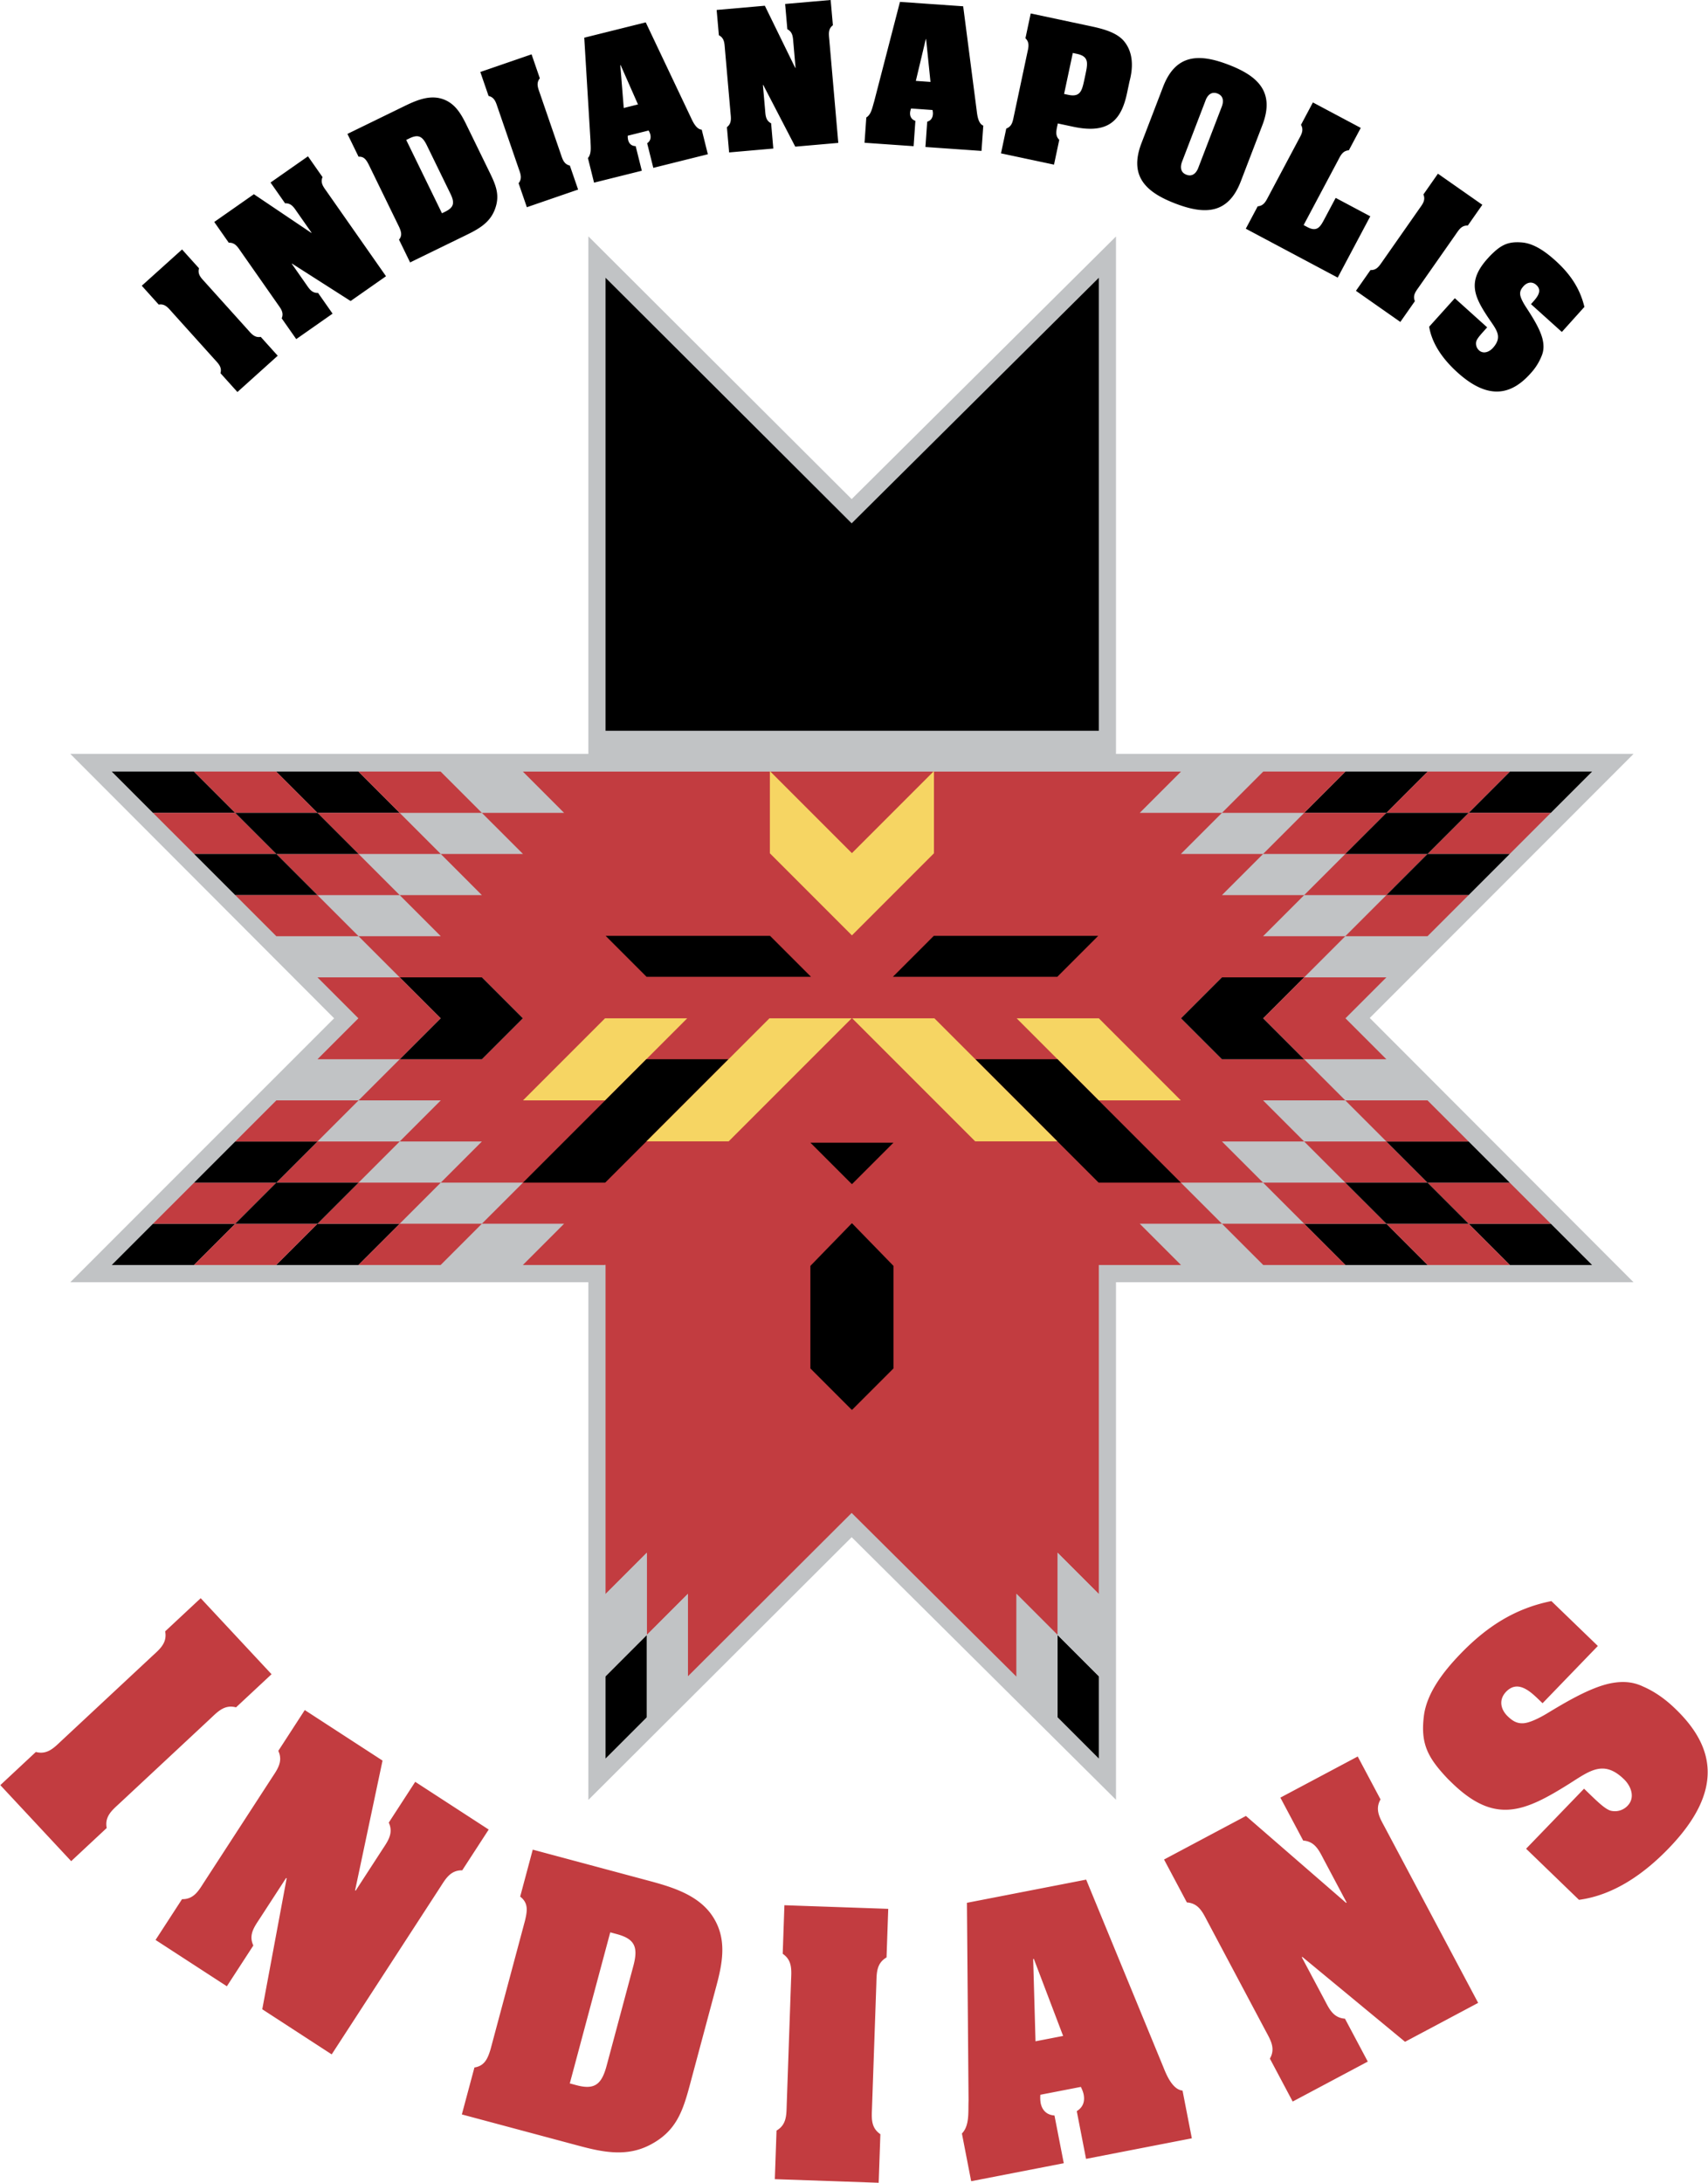 <svg height="357.417" viewBox="0 0 137.524 175.747" width="279.786" xmlns="http://www.w3.org/2000/svg"><g clip-rule="evenodd" fill-rule="evenodd" transform="translate(-27.618 -8.505)"><path d="m39.822 141.875c.604-.561 1.259-1.066 1.073-2.02l2.863-2.67 5.707 6.121-2.862 2.668c-.939-.252-1.489.367-2.092.93l-7.25 6.762c-.604.562-1.259 1.066-1.073 2.021l-2.862 2.67-5.708-6.121 2.862-2.67c.939.25 1.489-.367 2.092-.93zm16.373 18.832.043.027 2.117-3.26c.448-.691.962-1.34.552-2.221l2.131-3.283 5.918 3.842-2.132 3.283c-.971-.016-1.355.717-1.804 1.408l-8.71 13.412-5.593-3.633 1.965-10.545-.043-.027-2.089 3.217c-.449.691-.963 1.34-.552 2.221l-2.132 3.283-5.744-3.73 2.132-3.283c.971.018 1.355-.717 1.804-1.408l5.399-8.314c.449-.689.963-1.34.553-2.219l2.131-3.285 6.264 4.068zm20.551 3.381.523.141c1.443.387 1.751 1.027 1.337 2.57l-2.153 8.035c-.412 1.543-1 1.945-2.442 1.559l-.523-.141zm-6.242-6.658-1.013 3.781c.685.531.568 1.166.393 1.918l-2.779 10.375c-.217.715-.465 1.34-1.298 1.465l-1.014 3.781 9.403 2.518c2.015.541 3.939.922 5.842-.113 2.023-1.084 2.556-2.676 3.116-4.764l2.14-7.986c.547-2.039.892-4.025-.482-5.861-1.204-1.576-3.287-2.16-5.103-2.646zm20.805 10.574c.029-.822.134-1.645-.671-2.188l.137-3.91 8.363.291-.137 3.912c-.842.486-.793 1.312-.822 2.135l-.346 9.908c-.027.824-.135 1.645.672 2.188l-.137 3.912-8.365-.291.137-3.912c.841-.486.793-1.312.822-2.137zm19.691 4.857-.188-6.627.053-.01 2.359 6.205zm1.527 5.973c-.609-.037-.998-.408-1.115-1.016a2.771 2.771 0 0 1 -.021-.652l3.262-.633c.09.191.18.385.225.613.111.58-.062 1.033-.555 1.34l.748 3.842 8.52-1.656-.748-3.842c-.803-.08-1.291-1.244-1.551-1.902l-6.211-15.084-9.605 1.867.131 15.924c-.039.875.1 2.002-.535 2.65l.746 3.842 7.459-1.449zm23.489-17.119.045-.023-1.824-3.434c-.387-.729-.707-1.49-1.676-1.559l-1.838-3.457 6.23-3.312 1.838 3.457c-.486.842-.031 1.533.355 2.26l7.508 14.121-5.889 3.133-8.271-6.834-.045.025 1.803 3.387c.387.729.705 1.492 1.674 1.561l1.838 3.455-6.049 3.217-1.836-3.457c.484-.84.029-1.533-.357-2.26l-4.654-8.756c-.387-.727-.705-1.49-1.676-1.559l-1.838-3.455 6.596-3.508zm15.529-16.358c-.705-.68-1.703-1.607-2.635-.645-.607.629-.467 1.41.125 1.982.316.303.666.57 1.176.562.566.008 1.467-.48 1.973-.781 1.459-.883 3.424-2.062 5.057-2.42.943-.197 1.818-.178 2.699.244.936.404 1.803 1.025 2.545 1.742l.074.07c3.057 2.951 4.01 6.486-.553 11.209-1.949 2.02-4.396 3.775-7.23 4.152l-4.26-4.115 4.668-4.834c.945.912 1.631 1.611 2.125 1.766a1.406 1.406 0 0 0 1.377-.389c.645-.666.283-1.59-.291-2.143-1.631-1.576-2.744-.682-4.4.367-3.639 2.285-5.99 3.273-9.418-.035l-.35-.34c-1.633-1.721-2.219-2.822-1.947-5.066.223-1.826 1.523-3.541 2.953-5.023 2.076-2.148 4.344-3.646 7.32-4.242l3.742 3.613-4.453 4.611z" fill="#c23c40"/><path d="m137.922 90.467 21.248-21.26h-41.688v-41.662l-21.29 21.144-21.208-21.154v41.672h-41.726l21.246 21.286-21.25 21.251h41.73v41.682l21.208-21.153 21.29 21.143v-41.672h41.686z" fill="#c1c3c5"/><path d="m41.423 33.608c-.288-.319-.545-.666-1.044-.578l-1.367-1.518 3.245-2.921 1.367 1.517c-.14.488.177.78.465 1.1l3.462 3.844c.287.319.545.666 1.045.578l1.366 1.518-3.245 2.921-1.367-1.518c.14-.487-.177-.78-.465-1.099zm11.24-6.355.022-.015-1.164-1.662c-.246-.352-.459-.728-.966-.701l-1.171-1.673 3.016-2.111 1.171 1.673c-.198.467.082.796.328 1.148l4.786 6.834-2.851 1.996-4.717-3.012-.021.015 1.148 1.641c.247.352.459.728.966.701l1.171 1.672-2.927 2.05-1.172-1.673c.198-.467-.082-.795-.328-1.148l-2.966-4.237c-.247-.352-.46-.728-.967-.701l-1.171-1.673 3.192-2.234zm7.649-7.481.254-.124c.701-.341 1.042-.193 1.406.555l1.902 3.9c.365.749.271 1.108-.429 1.45l-.253.124zm-4.735-.485.896 1.835c.451-.026.622.265.812.621l2.456 5.035c.159.356.275.688-.009 1.022l.894 1.835 4.565-2.226c.978-.477 1.866-.985 2.262-2.044.426-1.12.091-1.928-.403-2.943l-1.891-3.875c-.483-.991-1.027-1.891-2.197-2.144-1.013-.208-2.034.274-2.915.705zm12.104-2.115c-.14-.406-.241-.827-.735-.94l-.665-1.931 4.128-1.421.665 1.931c-.319.395-.14.788-.001 1.194l1.684 4.891c.14.407.242.826.736.941l.665 1.931-4.129 1.421-.665-1.931c.319-.394.142-.788.001-1.194zm10.153.028-.278-3.448.026-.007 1.398 3.168zm.96 3.07c-.32-.003-.531-.186-.609-.499a1.363 1.363 0 0 1 -.029-.339l1.682-.419c.052.098.104.195.133.312.075.3-.004.542-.251.714l.494 1.981 4.394-1.095-.494-1.982c-.42-.02-.707-.613-.86-.949l-3.649-7.689-4.953 1.235.503 8.294c.002.456.107 1.04-.207 1.395l.494 1.982 3.846-.959zm12.854-6.297.025-.002-.176-2.021c-.038-.429-.035-.86-.486-1.091l-.178-2.034 3.667-.32.179 2.034c-.405.306-.326.73-.29 1.159l.726 8.312-3.466.303-2.579-4.967-.027.002.175 1.994c.037.428.034.86.486 1.09l.177 2.034-3.56.312-.178-2.034c.404-.305.327-.73.29-1.158l-.451-5.154c-.037-.428-.036-.86-.486-1.09l-.179-2.035 3.882-.34zm9.713 1.046.801-3.365.025.002.354 3.445zm-.037 3.217c-.303-.103-.447-.341-.426-.663.008-.107.043-.227.078-.332l1.729.122c.02.108.039.218.029.338-.02.309-.17.514-.457.602l-.143 2.037 4.516.316.143-2.037c-.393-.148-.482-.802-.525-1.168l-1.094-8.44-5.092-.355-2.084 8.043c-.139.435-.221 1.021-.627 1.263l-.143 2.037 3.953.276zm12.68-5.466.328.07c1.039.221.873.804.646 1.868-.223 1.052-.309 1.651-1.348 1.431l-.328-.07zm-4.744 5.063c-.09.42-.139.849-.615 1.022l-.426 1.998 4.271.908.424-1.998c-.363-.353-.234-.765-.117-1.317l1.248.266c2.877.612 3.869-.564 4.326-2.707l.189-.894c.061-.289.627-2.05-.449-3.31-.66-.772-1.951-1.033-2.91-1.237l-4.588-.975-.424 1.997c.365.353.236.765.146 1.185zm15.429-1.22c.027-.075.279-.842.969-.577.689.265.363 1.003.336 1.078l-1.869 4.867c-.027.075-.285.855-.975.59-.689-.265-.357-1.016-.33-1.09zm4.586 1.962c1.02-2.659-.355-3.95-2.727-4.859-2.369-.911-4.256-.872-5.275 1.787l-1.738 4.528c-1.021 2.66.354 3.95 2.725 4.86s4.256.872 5.277-1.788zm-1.337 8.344.959-1.803c.504-.036.67-.434.873-.813l2.428-4.567c.203-.379.439-.74.186-1.18l.959-1.803 3.855 2.05-.959 1.803c-.506.036-.672.434-.873.814l-2.77 5.208.309.164c.807.429 1.055-.064 1.395-.705l.877-1.649 2.787 1.482-2.623 4.936zm13.976-1.608c.248-.353.527-.682.33-1.148l1.17-1.673 3.576 2.504-1.17 1.672c-.506-.026-.721.35-.967.702l-2.967 4.237c-.246.352-.527.682-.328 1.148l-1.172 1.673-3.576-2.505 1.172-1.673c.506.026.719-.349.967-.701zm9.137 7.523c.34-.379.807-.917.287-1.385-.338-.306-.744-.218-1.031.102-.152.17-.285.357-.271.623.006.295.277.756.443 1.014.486.745 1.139 1.748 1.354 2.592.121.489.125.945-.078 1.412a4.521 4.521 0 0 1 -.861 1.358l-.035.04c-1.482 1.647-3.309 2.209-5.855-.083-1.088-.979-2.049-2.224-2.297-3.695l2.068-2.296 2.605 2.347c-.459.509-.811.879-.881 1.14a.731.731 0 0 0 .227.711c.359.324.834.118 1.113-.192.791-.878.305-1.442-.271-2.288-1.26-1.856-1.816-3.063-.154-4.911l.172-.189c.865-.882 1.43-1.207 2.605-1.107.955.083 1.873.729 2.672 1.449 1.158 1.043 1.98 2.199 2.348 3.74l-1.816 2.017-2.486-2.239z"/><path d="m132.641 93.792h-6.621l-3.299-3.298 3.299-3.298h6.621l3.312-3.311h-6.623l3.311-3.31h-6.623l3.312-3.312h-6.623l3.311-3.31h-6.622l3.325-3.325h-53.016l3.323 3.325h-6.622l3.311 3.31h-6.622l3.311 3.312h-6.621l3.31 3.31h-6.621l3.311 3.311h6.621l3.299 3.298-3.299 3.298h-6.621l-3.311 3.312h6.621l-3.31 3.31h6.621l-3.311 3.311h6.622l-3.311 3.31h6.622l-3.323 3.324h6.621v-.041l.042.041v26.489l3.324-3.325v6.622l3.31-3.311v6.639l13.189-13.153 13.274 13.182v-6.668l3.31 3.311v-6.622l3.325 3.325v-26.489h6.621l-3.325-3.324h6.622l-3.311-3.31h6.623l-3.312-3.311h6.623l-3.311-3.31h6.623z" fill="#c23c40"/><path d="m96.191 50.641 19.909-19.771v36.473h-39.732v-36.473z"/><path d="m116.1 90.494h-6.621l6.607 6.61h6.621z" fill="#f6d563"/><path d="m135.953 103.725h6.621l-3.31-3.311h-6.623z" fill="#c23c40"/><path d="m152.506 107.035h-6.621l3.324 3.324h6.623zm-19.865 0 3.324 3.324h6.621l-3.322-3.324z"/><path d="m139.264 107.035 3.322 3.324h6.623l-3.324-3.324zm-9.934-3.31 3.311 3.31h6.623l-3.311-3.31zm-3.312 3.31 3.326 3.324h6.621l-3.324-3.324zm19.867 0h6.621l-3.311-3.31h-6.621z" fill="#c23c40"/><path d="m142.574 103.725h6.621l-3.31-3.311h-6.621zm-6.621 0 3.311 3.31h6.621l-3.311-3.31z"/><path d="m139.264 100.414h6.621l-3.311-3.31h-6.621z" fill="#c23c40"/><path d="m132.641 87.196h-6.621l-3.299 3.298 3.299 3.298h6.621l-3.297-3.298z"/><path d="m135.953 77.263h6.621l-3.31 3.312h-6.623z" fill="#c23c40"/><path d="m152.506 73.953h-6.621l3.324-3.325h6.623zm-19.865 0 3.324-3.325h6.621l-3.322 3.325z"/><path d="m139.264 73.953 3.322-3.325h6.623l-3.324 3.325zm-9.934 3.31 3.311-3.31h6.623l-3.311 3.31zm-3.312-3.31 3.326-3.325h6.621l-3.324 3.325zm19.867 0h6.621l-3.311 3.31h-6.621z" fill="#c23c40"/><path d="m142.574 77.263h6.621l-3.31 3.312h-6.621zm-6.621 0 3.311-3.31h6.621l-3.311 3.31z"/><path d="m139.264 80.575h6.621l-3.311 3.31h-6.621zm0 6.621h-6.623l-3.297 3.298 3.297 3.298h6.623l-3.299-3.298z" fill="#c23c40"/><path d="m102.809 83.854-3.297 3.298h13.244l3.297-3.298zm9.966 9.938h-6.623l9.934 9.933h6.621z"/><path d="m102.855 90.494h-6.622l9.908 9.906h6.621z" fill="#f6d563"/><path d="m96.233 107.01h-.042l-3.324 3.418v8.256l3.324 3.326h.042l3.326-3.326v-8.256zm-3.366-6.502 3.324 3.324h.042l3.326-3.324zm19.908 46.26v-6.623l3.325 3.326v6.621z"/><path d="m112.775 133.523 4.096 4.098v6.621l-4.096-4.097zm0 6.622v7.293l-3.31-3.311v-7.293z" fill="#c1c3c5"/><path d="m76.326 90.494h6.621l-6.609 6.61h-6.621z" fill="#f6d563"/><path d="m56.474 103.725h-6.622l3.311-3.311h6.622z" fill="#c23c40"/><path d="m39.918 107.035h6.624l-3.326 3.324h-6.622zm19.867 0-3.325 3.324h-6.622l3.325-3.324z"/><path d="m53.163 107.035-3.325 3.324h-6.622l3.326-3.324zm9.932-3.31-3.31 3.31h-6.622l3.311-3.31zm3.311 3.31-3.323 3.324h-6.623l3.325-3.324zm-19.864 0h-6.624l3.311-3.31h6.623z" fill="#c23c40"/><path d="m49.852 103.725h-6.623l3.312-3.311h6.622zm6.622 0-3.311 3.31h-6.621l3.31-3.31z"/><path d="m53.163 100.414h-6.622l3.31-3.31h6.623z" fill="#c23c40"/><path d="m66.406 87.196h-6.621l3.298 3.298-3.298 3.298h6.621l3.299-3.298z"/><path d="m56.474 77.263h-6.622l3.311 3.312h6.622z" fill="#c23c40"/><path d="m39.918 73.953h6.624l-3.326-3.325h-6.622zm19.867 0-3.325-3.325h-6.622l3.325 3.325z"/><path d="m53.163 73.953-3.325-3.325h-6.622l3.326 3.325zm9.932 3.31-3.31-3.31h-6.622l3.311 3.31zm3.311-3.31-3.323-3.325h-6.623l3.325 3.325zm-19.864 0h-6.624l3.311 3.31h6.623z" fill="#c23c40"/><path d="m49.852 77.263h-6.623l3.312 3.312h6.622zm6.622 0-3.311-3.31h-6.621l3.31 3.31z"/><path d="m53.163 80.575h-6.622l3.31 3.31h6.623zm6.622 6.621h-6.622l3.297 3.298-3.297 3.298h6.622l3.298-3.298z" fill="#c23c40"/><path d="m89.617 83.854h-13.244l3.297 3.298h13.245zm-9.967 9.938h6.623l-9.934 9.933h-6.622z"/><path d="m89.57 90.494h6.621l-9.905 9.906h-6.622zm6.643-13.299-6.609-6.609v6.622l6.609 6.609 6.607-6.609v-6.622z" fill="#f6d563"/><path d="m79.692 146.768v-6.623l-3.324 3.326v6.621z"/><path d="m79.692 133.523-3.814 3.813v6.623l3.814-3.814zm0 6.622v7.447l3.31-3.311v-7.447z" fill="#c1c3c5"/></g></svg>